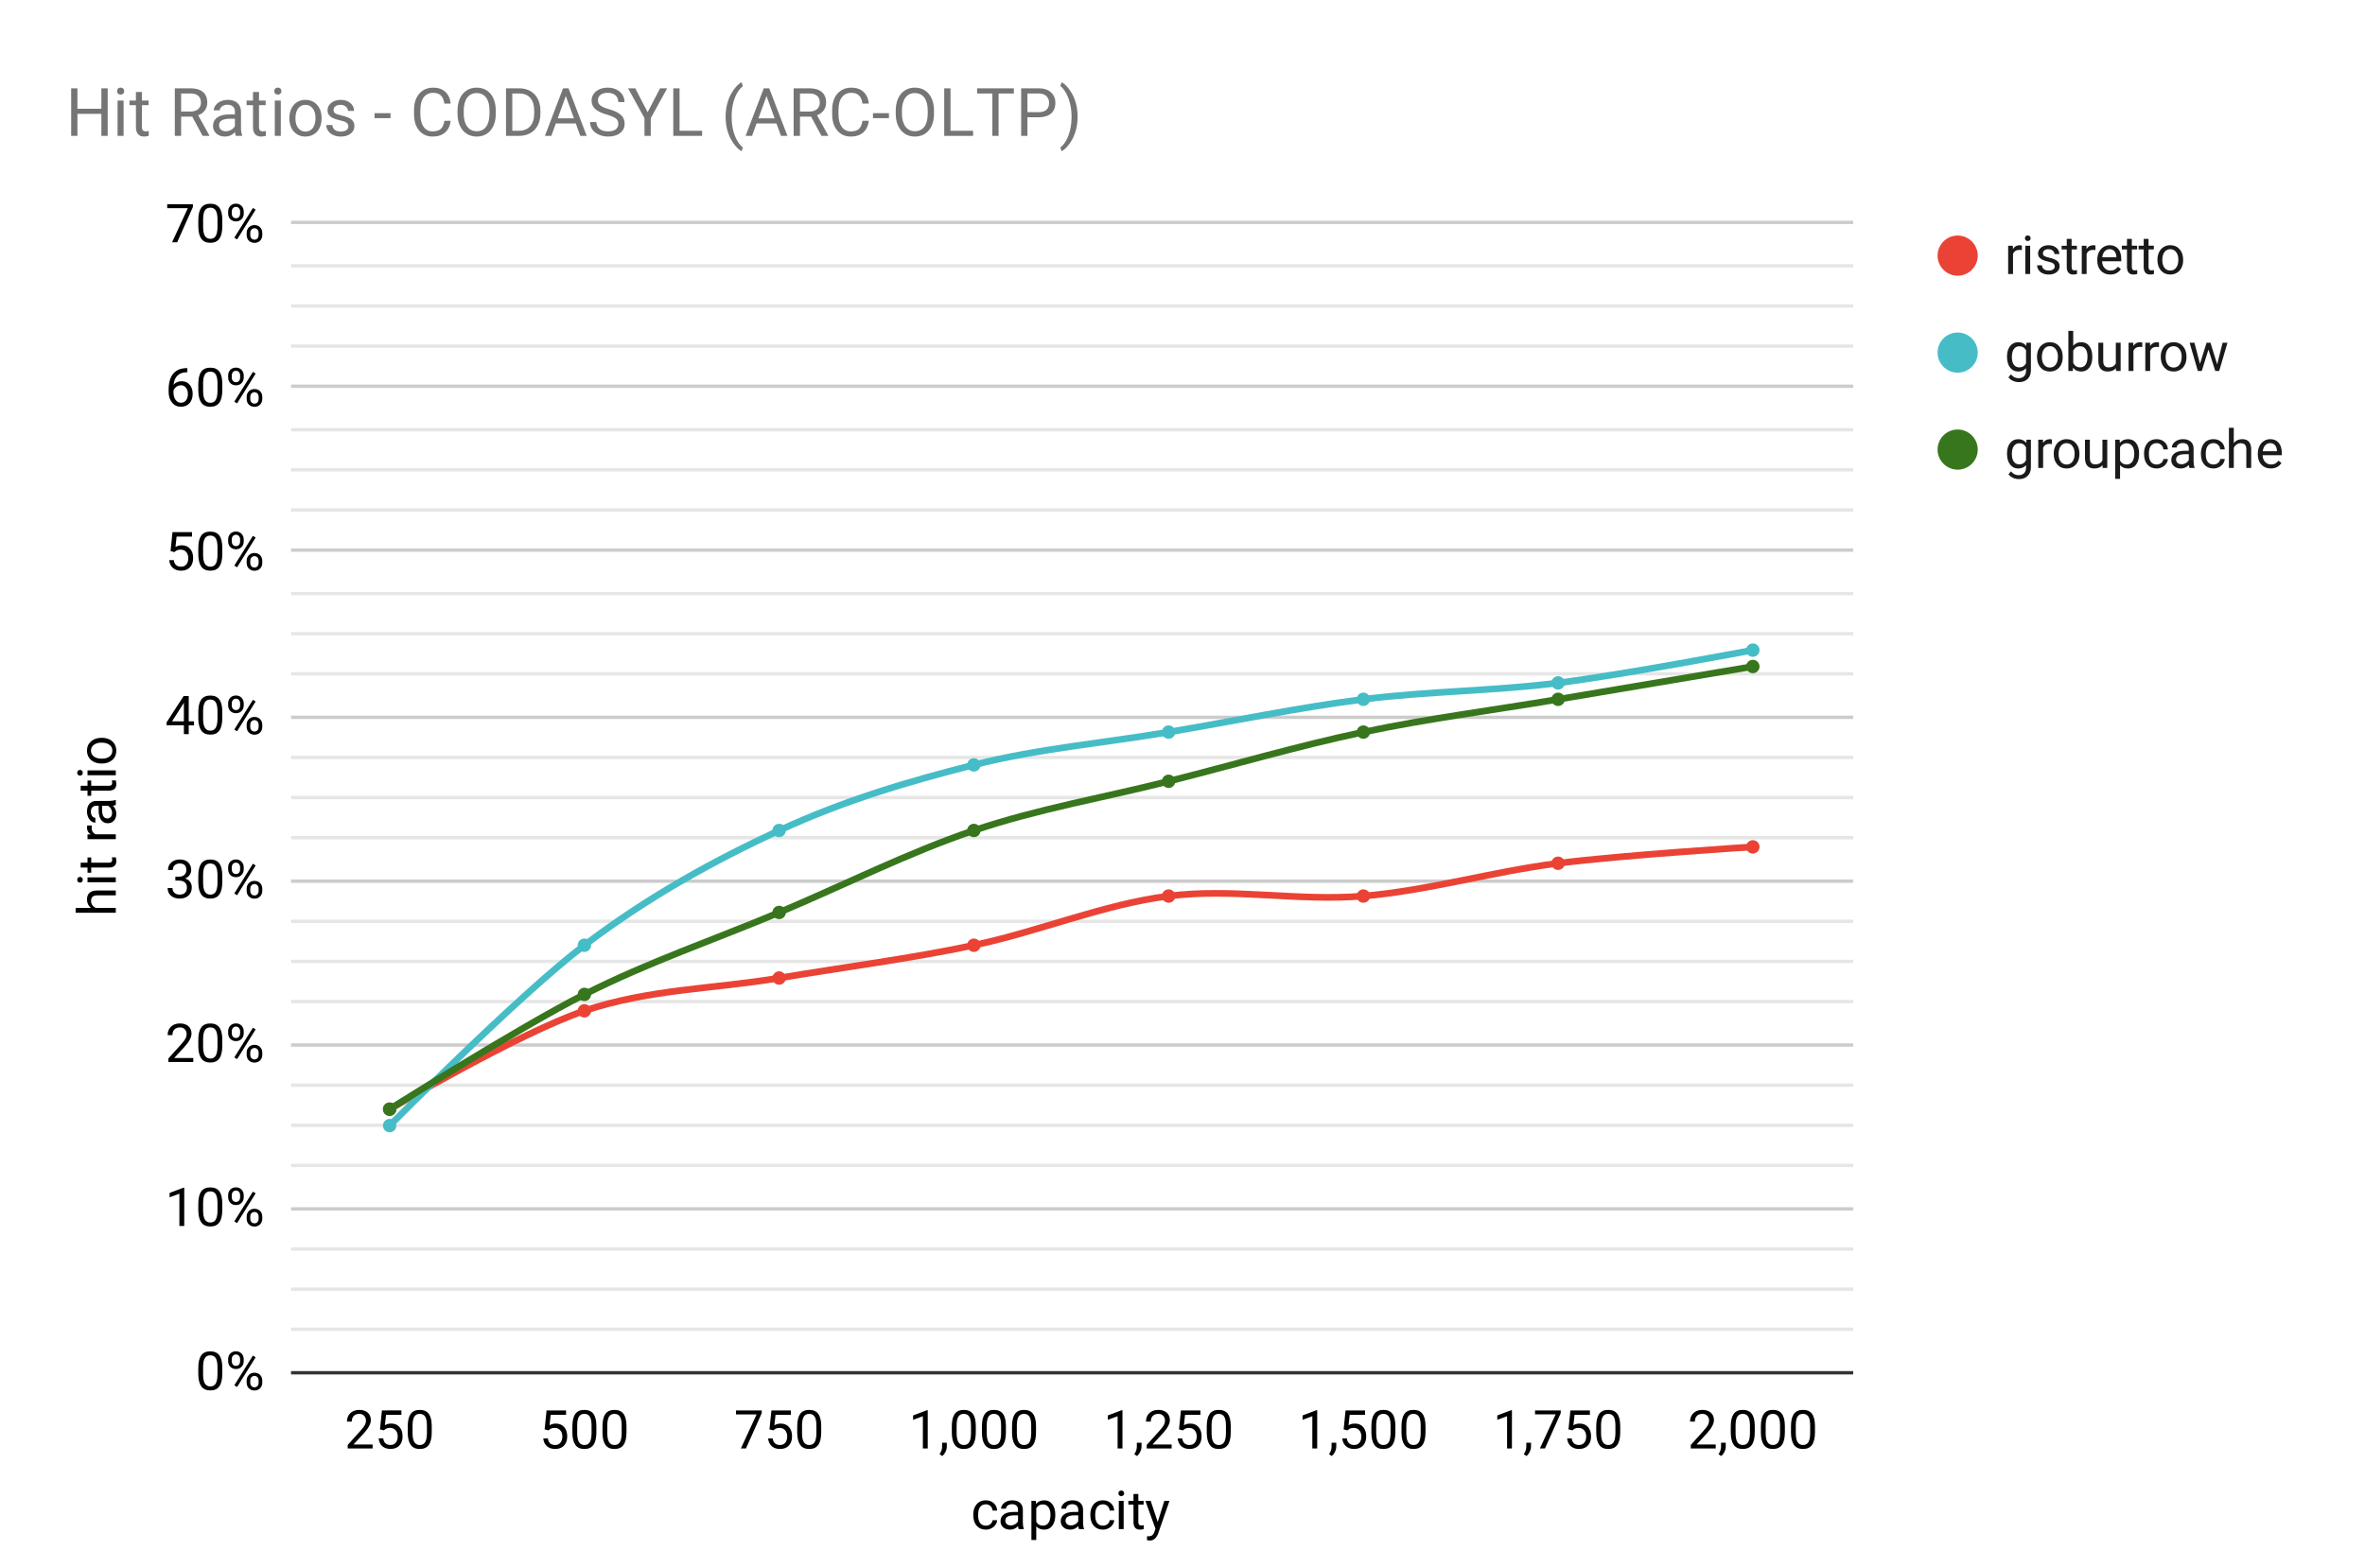 <svg xmlns="http://www.w3.org/2000/svg" width="707" height="469" fill="none" stroke-linecap="square" stroke-miterlimit="10" viewBox="0 0 707 469"><path fill="#fff" d="M0 0h707v469H0z"/><path stroke="#333" stroke-linecap="butt" d="M87.5 410.5h466"/><path stroke="#ccc" stroke-linecap="butt" d="M87.5 361.5h466m-466-49h466m-466-49h466m-466-49h466m-466-50h466m-466-49h466m-466-49h466"/><path stroke="#e6e6e6" stroke-linecap="butt" d="M87.5 397.5h466m-466-12h466m-466-12h466m-466-25h466m-466-12h466m-466-12h466m-466-25h466m-466-12h466m-466-12h466m-466-25h466m-466-12h466m-466-12h466m-466-25h466m-466-12h466m-466-12h466m-466-25h466m-466-12h466m-466-12h466m-466-25h466m-466-12h466m-466-12h466"/><clipPath id="a"><path d="M87.376 66.94h465.729v343.186H87.376z"/></clipPath><path stroke="#ea4335" stroke-linecap="butt" stroke-width="2" d="M116.484 331.683s38.811-22.879 58.216-29.416 38.811-6.536 58.217-9.805c19.405-3.268 38.81-5.72 58.216-9.805 19.405-4.086 38.81-12.257 58.216-14.708s38.81 1.634 58.216 0 38.81-7.354 58.216-9.805c19.405-2.452 58.216-4.903 58.216-4.903" clip-path="url(#a)"/><path stroke="#46bdc6" stroke-linecap="butt" stroke-width="2" d="M116.484 336.586s38.811-39.221 58.216-53.93c19.406-14.707 38.811-25.33 58.217-34.318s38.81-14.708 58.216-19.61c19.405-4.903 38.81-6.537 58.216-9.805 19.405-3.269 38.81-7.354 58.216-9.806s38.81-2.451 58.216-4.902 58.216-9.806 58.216-9.806" clip-path="url(#a)"/><path stroke="#38761d" stroke-linecap="butt" stroke-width="2" d="M116.484 331.683s38.811-24.513 58.216-34.318c19.406-9.806 38.811-16.342 58.217-24.513s38.81-17.977 58.216-24.514 38.81-9.805 58.216-14.708c19.405-4.902 38.81-10.622 58.216-14.707s38.81-6.537 58.216-9.806l58.216-9.805" clip-path="url(#a)"/><path fill="#ea4335" d="M118.484 331.683a2 2 0 1 1-4 0 2 2 0 0 1 4 0m58.216-29.416a2 2 0 1 1-4 0 2 2 0 0 1 4 0m58.217-9.805a2 2 0 1 1-4 0 2 2 0 0 1 4 0m58.216-9.805a2 2 0 1 1-4 0 2 2 0 0 1 4 0m58.216-14.708a2 2 0 1 1-4 0 2 2 0 0 1 4 0m58.216 0a2 2 0 1 1-4 0 2 2 0 0 1 4 0m58.215-9.805a2 2 0 1 1-4 0 2 2 0 0 1 4 0m58.217-4.903a2 2 0 1 1-4 0 2 2 0 0 1 4 0" clip-path="url(#a)"/><path fill="#46bdc6" d="M118.484 336.586a2 2 0 1 1-4 0 2 2 0 0 1 4 0m58.216-53.929a2 2 0 1 1-4 0 2 2 0 0 1 4 0m58.217-34.319a2 2 0 1 1-4 0 2 2 0 0 1 4 0m58.216-19.61a2 2 0 1 1-4 0 2 2 0 0 1 4 0m58.216-9.805a2 2 0 1 1-4 0 2 2 0 0 1 4 0m58.216-9.806a2 2 0 1 1-4 0 2 2 0 0 1 4 0m58.215-4.902a2 2 0 1 1-4 0 2 2 0 0 1 4 0m58.217-9.805a2 2 0 1 1-4 0 2 2 0 0 1 4 0" clip-path="url(#a)"/><path fill="#38761d" d="M118.484 331.683a2 2 0 1 1-4 0 2 2 0 0 1 4 0m58.216-34.318a2 2 0 1 1-4 0 2 2 0 0 1 4 0m58.217-24.513a2 2 0 1 1-4 0 2 2 0 0 1 4 0m58.216-24.514a2 2 0 1 1-4 0 2 2 0 0 1 4 0m58.216-14.708a2 2 0 1 1-4 0 2 2 0 0 1 4 0m58.216-14.707a2 2 0 1 1-4 0 2 2 0 0 1 4 0m58.215-9.806a2 2 0 1 1-4 0 2 2 0 0 1 4 0m58.217-9.805a2 2 0 1 1-4 0 2 2 0 0 1 4 0" clip-path="url(#a)"/><path fill="#000" d="M294.725 456.225q.781 0 1.36-.469.577-.469.64-1.172h1.36q-.032.735-.5 1.39-.454.657-1.235 1.048-.766.39-1.625.39-1.719 0-2.75-1.156-1.016-1.156-1.016-3.156v-.235q0-1.234.453-2.187.454-.969 1.297-1.5.86-.531 2.016-.531 1.422 0 2.36.86.937.843 1 2.202h-1.36q-.063-.828-.625-1.344-.563-.53-1.375-.53-1.11 0-1.719.796-.594.781-.594 2.281v.282q0 1.453.594 2.25.61.78 1.719.78m9.828 1.031q-.125-.25-.203-.89-1 1.046-2.406 1.046-1.25 0-2.047-.703-.797-.719-.797-1.797 0-1.328 1-2.047 1-.734 2.828-.734h1.406v-.672q0-.75-.453-1.203t-1.344-.453q-.765 0-1.296.39-.516.391-.516.954h-1.453q0-.64.437-1.219.453-.594 1.22-.938.78-.343 1.702-.343 1.453 0 2.281.734.829.719.86 2v3.89q0 1.173.297 1.86v.125zm-2.39-1.11q.671 0 1.28-.343.61-.36.891-.922v-1.734h-1.14q-2.657 0-2.657 1.562 0 .672.454 1.063.453.375 1.171.375m13.312-3.03q0 1.937-.89 3.124-.876 1.172-2.376 1.172-1.547 0-2.422-.984v4.078h-1.453v-11.703h1.328l.063.937q.89-1.093 2.453-1.093 1.531 0 2.406 1.156.891 1.14.891 3.187zm-1.438-.157q0-1.437-.609-2.265-.61-.829-1.672-.829-1.312 0-1.969 1.172v4.032q.641 1.156 1.985 1.156 1.031 0 1.64-.813.625-.828.625-2.453m8.516 4.297q-.125-.25-.203-.89-1 1.046-2.406 1.046-1.25 0-2.047-.703-.797-.719-.797-1.797 0-1.328 1-2.047 1-.734 2.828-.734h1.406v-.672q0-.75-.453-1.203t-1.344-.453q-.765 0-1.296.39-.516.391-.516.954h-1.453q0-.64.437-1.219.453-.594 1.22-.938.78-.343 1.702-.343 1.453 0 2.281.734.829.719.86 2v3.89q0 1.173.297 1.86v.125zm-2.39-1.11q.671 0 1.28-.343.61-.36.891-.922v-1.734h-1.14q-2.657 0-2.657 1.562 0 .672.454 1.063.453.375 1.171.375m9.562.079q.781 0 1.36-.469.577-.469.64-1.172h1.36q-.032.735-.5 1.39-.454.657-1.235 1.048-.766.39-1.625.39-1.719 0-2.75-1.156-1.016-1.156-1.016-3.156v-.235q0-1.234.453-2.187.454-.969 1.297-1.5.86-.531 2.016-.531 1.422 0 2.36.86.937.843 1 2.202h-1.36q-.063-.828-.625-1.344-.563-.53-1.375-.53-1.11 0-1.719.796-.594.781-.594 2.281v.282q0 1.453.594 2.25.61.78 1.719.78m6.187 1.031h-1.453v-8.453h1.453zm-1.562-10.703q0-.344.203-.578.219-.25.64-.25.423 0 .641.25.22.234.22.594 0 .343-.22.578-.218.234-.64.234t-.64-.234q-.204-.235-.204-.594m5.953.203v2.047h1.578v1.11h-1.578v5.25q0 .5.203.765.219.25.719.25.25 0 .687-.094v1.172q-.562.156-1.109.156-.969 0-1.469-.578-.484-.594-.484-1.672v-5.25h-1.531v-1.109h1.531v-2.047zm5.797 8.375 1.969-6.328h1.547l-3.391 9.766q-.797 2.109-2.516 2.109l-.265-.031-.547-.094v-1.172l.39.031q.735 0 1.141-.297.422-.296.688-1.093l.312-.86-3.016-8.359h1.579zM27.18 271.491q-1.173-.953-1.173-2.5 0-2.672 3.016-2.703h5.594v1.453h-5.594q-.922 0-1.36.422-.437.406-.437 1.266 0 .703.375 1.234t.985.828h6.03v1.453h-12v-1.453zm7.437-9.125v1.453h-8.453v-1.453zm-10.703 1.563q-.344 0-.578-.203-.25-.219-.25-.64 0-.423.25-.642.234-.218.593-.218.344 0 .578.218.235.22.235.641t-.235.64q-.234.204-.593.204m.203-5.953h2.047v-1.578h1.11v1.578h5.25q.5 0 .765-.203.25-.22.25-.72 0-.25-.094-.687h1.172q.156.563.156 1.11 0 .968-.578 1.468-.594.485-1.672.485h-5.25v1.531h-1.11v-1.531h-2.046zm3.344-11.125q-.063.328-.063.718 0 1.422 1.219 1.922h6v1.453h-8.453v-1.406l.968-.031q-1.125-.703-1.125-2.016 0-.422.11-.64zm7.156-6.125q-.25.125-.89.203 1.046 1 1.046 2.406 0 1.25-.703 2.047-.719.797-1.797.797-1.328 0-2.047-1-.734-1-.734-2.828v-1.407h-.672q-.75 0-1.203.454-.453.453-.453 1.343 0 .766.39 1.297.39.516.953.516v1.453q-.64 0-1.218-.438-.594-.453-.938-1.218-.344-.782-.344-1.703 0-1.454.735-2.282.719-.828 2-.86h3.89q1.172 0 1.86-.296h.125zm-1.11 2.39q0-.672-.343-1.28-.36-.61-.922-.892h-1.735v1.141q0 2.656 1.563 2.656.672 0 1.062-.453.375-.453.375-1.172m-9.39-8.14h2.047v-1.578h1.11v1.578h5.25q.5 0 .765-.203.25-.22.25-.72 0-.25-.094-.687h1.172q.156.563.156 1.11 0 .968-.578 1.468-.594.485-1.672.485h-5.25v1.531h-1.11v-1.531h-2.046zm10.5-4.61v1.453h-8.453v-1.453zm-10.703 1.563q-.344 0-.578-.203-.25-.22-.25-.64 0-.423.25-.642.234-.218.593-.218.344 0 .578.218.235.22.235.641t-.235.64q-.234.204-.593.204m6.39-3.61q-1.234 0-2.218-.484-1-.484-1.532-1.36-.547-.874-.547-1.984 0-1.734 1.204-2.797 1.187-1.062 3.171-1.062h.094q1.235 0 2.219.469t1.531 1.36q.547.874.547 2.015 0 1.718-1.187 2.78-1.204 1.063-3.172 1.063zm.172-1.453q1.406 0 2.266-.64.844-.657.844-1.75 0-1.11-.86-1.75-.86-.657-2.422-.657-1.39 0-2.25.672-.86.657-.86 1.75 0 1.063.86 1.72.844.655 2.422.655m35.979 183.9q0 2.547-.875 3.781-.86 1.235-2.704 1.235-1.812 0-2.687-1.203-.875-1.22-.906-3.61v-1.937q0-2.5.859-3.719.875-1.219 2.719-1.219t2.703 1.172q.875 1.172.89 3.625zm-1.438-1.969q0-1.843-.516-2.671-.515-.844-1.64-.844-1.11 0-1.625.844-.5.828-.516 2.562v2.313q0 1.843.531 2.718.547.875 1.625.875 1.079 0 1.594-.828t.547-2.61zm3.188-2.359q0-1.031.64-1.687.656-.672 1.688-.672 1.03 0 1.672.672.656.671.656 1.734v.547q0 1.031-.656 1.687-.657.657-1.657.657-1.015 0-1.687-.657-.656-.656-.656-1.734zm1.078.594q0 .61.343 1.015.344.391.922.391.547 0 .89-.375.345-.39.345-1.062v-.563q0-.61-.344-1-.328-.406-.906-.406t-.922.406q-.328.39-.328 1.031zm4.453 5.797q0-1.016.656-1.672.656-.672 1.672-.672 1.031 0 1.687.656t.657 1.75v.547q0 1.031-.657 1.703-.656.656-1.671.656t-1.688-.656q-.656-.656-.656-1.75zm1.078.609q0 .625.344 1.016.343.39.922.39.562 0 .89-.375.344-.39.344-1.062v-.578q0-.61-.344-1-.328-.391-.906-.391-.547 0-.906.39-.344.376-.344 1.032zm-3.938 1.328-.828-.515 5.563-8.891.812.516zM55.08 366.6h-1.454v-9.642l-2.921 1.079v-1.313l4.14-1.562h.235zm11.375-4.86q0 2.547-.875 3.781-.86 1.234-2.704 1.234-1.812 0-2.687-1.203-.875-1.219-.906-3.61v-1.937q0-2.5.859-3.718.875-1.22 2.719-1.22t2.703 1.173q.875 1.172.89 3.625zm-1.438-1.969q0-1.844-.516-2.672-.515-.844-1.64-.844-1.11 0-1.625.844-.5.828-.516 2.563v2.312q0 1.844.531 2.719.547.875 1.625.875 1.079 0 1.594-.828t.547-2.61zm3.188-2.36q0-1.03.64-1.687.656-.672 1.688-.672 1.03 0 1.672.672.656.672.656 1.735v.546q0 1.032-.656 1.688-.657.656-1.657.656-1.015 0-1.687-.656-.656-.656-.656-1.734zm1.078.594q0 .61.343 1.016.344.39.922.39.547 0 .89-.374.345-.391.345-1.063v-.562q0-.61-.344-1-.328-.407-.906-.407t-.922.407q-.328.39-.328 1.03zm4.453 5.797q0-1.015.656-1.672.656-.671 1.672-.671 1.031 0 1.687.656t.657 1.75v.547q0 1.03-.657 1.703-.656.656-1.671.656t-1.688-.656q-.656-.656-.656-1.75zm1.078.61q0 .625.344 1.015t.922.39q.562 0 .89-.374.344-.39.344-1.063v-.578q0-.61-.344-1-.328-.39-.906-.39-.547 0-.906.39-.344.375-.344 1.031zm-3.938 1.328-.828-.516 5.563-8.89.812.515zm-13.093-48.167H50.33v-1.047l3.937-4.375q.875-.985 1.203-1.61t.328-1.28q0-.891-.547-1.454-.53-.578-1.421-.578-1.079 0-1.688.61-.594.609-.594 1.702h-1.437q0-1.562 1-2.53 1.015-.97 2.719-.97 1.578 0 2.5.829.921.828.921 2.218 0 1.672-2.14 4l-3.047 3.297h5.719zm8.672-4.86q0 2.547-.875 3.782-.86 1.234-2.704 1.234-1.812 0-2.687-1.203-.875-1.219-.906-3.61v-1.937q0-2.5.859-3.719.875-1.219 2.719-1.219t2.703 1.172q.875 1.172.89 3.625zm-1.438-1.968q0-1.844-.516-2.672-.515-.844-1.64-.844-1.11 0-1.625.844-.5.828-.516 2.562v2.313q0 1.843.531 2.718.547.875 1.625.875 1.079 0 1.594-.828t.547-2.61zm3.188-2.36q0-1.031.64-1.687.656-.672 1.688-.672 1.03 0 1.672.672.656.672.656 1.734v.547q0 1.031-.656 1.687-.657.657-1.657.657-1.015 0-1.687-.657-.656-.656-.656-1.734zm1.078.594q0 .61.343 1.016.344.39.922.39.547 0 .89-.375.345-.39.345-1.062v-.563q0-.61-.344-1-.328-.406-.906-.406t-.922.406q-.328.39-.328 1.031zm4.453 5.797q0-1.016.656-1.672.656-.672 1.672-.672 1.031 0 1.687.656.657.657.657 1.75v.547q0 1.031-.657 1.703-.656.657-1.671.657t-1.688-.657q-.656-.656-.656-1.75zm1.078.61q0 .624.344 1.015t.922.39q.562 0 .89-.375.344-.39.344-1.062v-.578q0-.61-.344-1-.328-.39-.906-.39-.547 0-.906.39-.344.375-.344 1.031zm-3.938 1.327-.828-.515 5.563-8.89.812.515zm-18.453-54.557h1.094q1.016-.016 1.594-.532.594-.53.594-1.422 0-2-1.985-2-.937 0-1.5.532-.562.531-.562 1.422H50.22q0-1.36.985-2.25.984-.891 2.515-.891 1.61 0 2.516.86.922.843.922 2.359 0 .734-.485 1.437-.484.688-1.312 1.031.937.297 1.453.985t.516 1.687q0 1.532-1 2.438-1 .89-2.61.89-1.594 0-2.61-.859-1-.875-1-2.297h1.454q0 .89.578 1.438.594.531 1.578.531 1.047 0 1.594-.547.562-.547.562-1.562 0-1-.609-1.532-.61-.53-1.75-.547h-1.094zm14.032 1.53q0 2.548-.875 3.782-.86 1.234-2.704 1.234-1.812 0-2.687-1.203-.875-1.218-.906-3.609v-1.937q0-2.5.859-3.72.875-1.218 2.719-1.218t2.703 1.172q.875 1.172.89 3.625zm-1.438-1.968q0-1.844-.516-2.672-.515-.844-1.64-.844-1.11 0-1.625.844-.5.828-.516 2.563v2.312q0 1.844.531 2.719.547.875 1.625.875 1.079 0 1.594-.828t.547-2.61zm3.188-2.36q0-1.03.64-1.687.656-.672 1.688-.672 1.03 0 1.672.672.656.672.656 1.735v.546q0 1.032-.656 1.688-.657.656-1.657.656-1.015 0-1.687-.656-.656-.656-.656-1.734zm1.078.594q0 .61.343 1.016.344.39.922.39.547 0 .89-.374.345-.39.345-1.063v-.562q0-.61-.344-1-.328-.406-.906-.406t-.922.406q-.328.39-.328 1.031zm4.453 5.797q0-1.015.656-1.672.656-.671 1.672-.671 1.031 0 1.687.656t.657 1.75v.547q0 1.031-.657 1.703-.656.656-1.671.656t-1.688-.656q-.656-.656-.656-1.75zm1.078.61q0 .625.344 1.015.343.391.922.391.562 0 .89-.375.344-.39.344-1.062v-.579q0-.609-.344-1-.328-.39-.906-.39-.547 0-.906.39-.344.375-.344 1.032zm-3.938 1.328-.828-.516 5.563-8.89.812.515zm-14.453-51.995h1.578v1.187h-1.578v2.64H54.97v-2.64h-5.172v-.86l5.094-7.874h1.531zm-4.984 0h3.531v-5.578l-.172.312zm15.016-1.032q0 2.547-.875 3.782-.86 1.234-2.704 1.234-1.812 0-2.687-1.203-.875-1.219-.906-3.61v-1.937q0-2.5.859-3.719.875-1.218 2.719-1.218t2.703 1.171q.875 1.172.89 3.625zm-1.438-1.968q0-1.844-.516-2.672-.515-.844-1.64-.844-1.11 0-1.625.844-.5.828-.516 2.562v2.313q0 1.844.531 2.719.547.875 1.625.875 1.079 0 1.594-.829.516-.828.547-2.609zm3.188-2.36q0-1.03.64-1.687.656-.672 1.688-.672 1.03 0 1.672.672.656.672.656 1.734v.547q0 1.031-.656 1.688-.657.656-1.657.656-1.015 0-1.687-.656-.656-.657-.656-1.735zm1.078.594q0 .61.343 1.016.344.39.922.39.547 0 .89-.375.345-.39.345-1.062v-.563q0-.609-.344-1-.328-.406-.906-.406t-.922.406q-.328.391-.328 1.032zm4.453 5.797q0-1.016.656-1.672.656-.672 1.672-.672 1.031 0 1.687.656.657.657.657 1.75v.547q0 1.032-.657 1.703-.656.657-1.671.657t-1.688-.657q-.656-.656-.656-1.75zm1.078.61q0 .624.344 1.015t.922.39q.562 0 .89-.374.344-.391.344-1.063v-.578q0-.61-.344-1-.328-.39-.906-.39-.547 0-.906.39-.344.375-.344 1.031zm-3.938 1.327-.828-.515 5.563-8.89.812.515zm-19.89-53.87.578-5.672h5.828v1.329h-4.594l-.343 3.109q.828-.5 1.89-.5 1.563 0 2.469 1.031.922 1.031.922 2.781t-.953 2.766-2.657 1.016q-1.5 0-2.453-.828-.953-.844-1.093-2.329h1.375q.125.985.687 1.485.563.484 1.484.484 1.016 0 1.579-.687.578-.688.578-1.89 0-1.142-.625-1.83-.61-.702-1.641-.702-.953 0-1.484.422l-.391.312zm15.469.844q0 2.547-.875 3.781-.86 1.235-2.704 1.235-1.812 0-2.687-1.203-.875-1.22-.906-3.61V163.9q0-2.5.859-3.72.875-1.218 2.719-1.218t2.703 1.172q.875 1.172.89 3.625zm-1.438-1.969q0-1.843-.516-2.672-.515-.843-1.64-.843-1.11 0-1.625.843-.5.829-.516 2.563v2.312q0 1.844.531 2.72.547.874 1.625.874 1.079 0 1.594-.828t.547-2.61zm3.188-2.36q0-1.03.64-1.687.656-.671 1.688-.671 1.03 0 1.672.671.656.672.656 1.735v.547q0 1.03-.656 1.687-.657.656-1.657.656-1.015 0-1.687-.656-.656-.656-.656-1.734zm1.078.595q0 .61.343 1.015.344.39.922.39.547 0 .89-.374.345-.39.345-1.063v-.562q0-.61-.344-1-.328-.406-.906-.406t-.922.406q-.328.39-.328 1.031zm4.453 5.797q0-1.016.656-1.672.656-.672 1.672-.672 1.031 0 1.687.656t.657 1.75v.547q0 1.031-.657 1.703-.656.656-1.671.656t-1.688-.656q-.656-.656-.656-1.75zm1.078.609q0 .625.344 1.016.343.39.922.39.562 0 .89-.375.344-.39.344-1.062v-.578q0-.61-.344-1-.328-.391-.906-.391-.547 0-.906.39-.344.376-.344 1.032zm-3.938 1.328-.828-.516 5.563-8.89.812.515zm-14.875-59.558v1.235h-.265q-1.688.031-2.688 1t-1.156 2.719q.89-1.032 2.453-1.032 1.485 0 2.36 1.047.89 1.047.89 2.703 0 1.766-.953 2.828-.953 1.047-2.562 1.047-1.641 0-2.657-1.25-1.015-1.265-1.015-3.234v-.563q0-3.14 1.343-4.796 1.344-1.657 3.985-1.704zm-1.906 5.125q-.734 0-1.36.454-.624.437-.874 1.109v.531q0 1.406.625 2.266.64.86 1.594.86.968 0 1.53-.72.563-.718.563-1.875 0-1.171-.578-1.89-.562-.735-1.5-.735m12.36 1.407q0 2.547-.875 3.78-.86 1.235-2.704 1.235-1.812 0-2.687-1.203-.875-1.219-.906-3.61v-1.937q0-2.5.859-3.718.875-1.22 2.719-1.22t2.703 1.173q.875 1.172.89 3.625zm-1.438-1.97q0-1.843-.516-2.671-.515-.844-1.64-.844-1.11 0-1.625.844-.5.828-.516 2.563v2.312q0 1.844.531 2.719.547.875 1.625.875 1.079 0 1.594-.828t.547-2.61zm3.188-2.358q0-1.032.64-1.688.656-.672 1.688-.672 1.03 0 1.672.672.656.672.656 1.734v.547q0 1.032-.656 1.688-.657.656-1.657.656-1.015 0-1.687-.656-.656-.656-.656-1.735zm1.078.593q0 .61.343 1.016.344.39.922.39.547 0 .89-.374.345-.391.345-1.063v-.562q0-.61-.344-1-.328-.407-.906-.407t-.922.407q-.328.39-.328 1.03zm4.453 5.797q0-1.015.656-1.672.656-.672 1.672-.672 1.031 0 1.687.657.657.656.657 1.75v.547q0 1.03-.657 1.703-.656.656-1.671.656t-1.688-.656q-.656-.657-.656-1.75zm1.078.61q0 .625.344 1.015t.922.39q.562 0 .89-.374.344-.39.344-1.063v-.578q0-.61-.344-1-.328-.39-.906-.39-.547 0-.906.39-.344.375-.344 1.031zm-3.938 1.328-.828-.516 5.563-8.89.812.515zm-13.203-58.73-4.718 10.563h-1.516l4.703-10.188h-6.156v-1.187h7.687zm8.782 5.703q0 2.547-.875 3.781-.86 1.235-2.704 1.235-1.812 0-2.687-1.203-.875-1.219-.906-3.61v-1.937q0-2.5.859-3.719.875-1.219 2.719-1.219t2.703 1.172q.875 1.172.89 3.625zm-1.438-1.969q0-1.843-.516-2.671-.515-.844-1.64-.844-1.11 0-1.625.844-.5.828-.516 2.562v2.313q0 1.843.531 2.718.547.875 1.625.875 1.079 0 1.594-.828t.547-2.61zm3.188-2.359q0-1.031.64-1.687.656-.672 1.688-.672 1.03 0 1.672.672.656.671.656 1.734v.547q0 1.031-.656 1.687-.657.657-1.657.657-1.015 0-1.687-.657-.656-.656-.656-1.734zm1.078.594q0 .61.343 1.015.344.391.922.391.547 0 .89-.375.345-.39.345-1.062v-.563q0-.61-.344-1-.328-.406-.906-.406t-.922.406q-.328.39-.328 1.031zm4.453 5.797q0-1.016.656-1.672.656-.672 1.672-.672 1.031 0 1.687.656t.657 1.75v.547q0 1.031-.657 1.703-.656.656-1.671.656t-1.688-.656q-.656-.656-.656-1.75zm1.078.61q0 .624.344 1.015t.922.39q.562 0 .89-.375.344-.39.344-1.062v-.578q0-.61-.344-1-.328-.39-.906-.39-.547 0-.906.39-.344.375-.344 1.031zm-3.938 1.327-.828-.515 5.563-8.891.812.516zm40.514 361.545h-7.452v-1.047l3.937-4.375q.875-.985 1.203-1.61t.328-1.281q0-.89-.547-1.453-.53-.578-1.421-.578-1.079 0-1.688.61-.594.609-.594 1.702h-1.437q0-1.562 1-2.531 1.015-.969 2.719-.969 1.578 0 2.5.828.921.829.921 2.22 0 1.671-2.14 4l-3.047 3.296h5.719zm2.204-5.704.578-5.671H120v1.328h-4.594l-.343 3.109q.828-.5 1.89-.5 1.563 0 2.469 1.031.922 1.032.922 2.782t-.953 2.765-2.657 1.016q-1.5 0-2.453-.828-.953-.844-1.093-2.328h1.375q.125.984.687 1.484.563.484 1.484.484 1.016 0 1.579-.687.578-.688.578-1.89 0-1.141-.625-1.829-.61-.703-1.64-.703-.954 0-1.485.422l-.39.312zm15.469.844q0 2.547-.875 3.781-.86 1.235-2.704 1.235-1.812 0-2.687-1.203-.875-1.22-.906-3.61v-1.937q0-2.5.86-3.719.874-1.219 2.718-1.219t2.703 1.172q.875 1.172.89 3.625zm-1.438-1.969q0-1.843-.516-2.671-.515-.844-1.64-.844-1.11 0-1.625.844-.5.828-.516 2.562v2.313q0 1.843.531 2.718.547.875 1.625.875 1.079 0 1.594-.828t.547-2.61zm35.185 1.125.578-5.671h5.828v1.328h-4.594l-.343 3.109q.828-.5 1.89-.5 1.563 0 2.469 1.031.922 1.032.922 2.782t-.953 2.765-2.657 1.016q-1.5 0-2.453-.828-.953-.844-1.093-2.328h1.375q.125.984.687 1.484.563.484 1.484.484 1.016 0 1.579-.687.578-.688.578-1.89 0-1.141-.625-1.829-.61-.703-1.64-.703-.954 0-1.485.422l-.39.312zm15.469.844q0 2.547-.875 3.781-.86 1.235-2.704 1.235-1.812 0-2.687-1.203-.875-1.22-.906-3.61v-1.937q0-2.5.86-3.719.874-1.219 2.718-1.219t2.703 1.172q.875 1.172.89 3.625zm-1.438-1.969q0-1.843-.516-2.671-.515-.844-1.64-.844-1.11 0-1.625.844-.5.828-.516 2.562v2.313q0 1.843.531 2.718.547.875 1.625.875 1.079 0 1.594-.828t.547-2.61zm10.438 1.97q0 2.546-.875 3.78-.86 1.235-2.704 1.235-1.812 0-2.687-1.203-.875-1.22-.906-3.61v-1.937q0-2.5.86-3.719.874-1.219 2.718-1.219t2.703 1.172q.875 1.172.89 3.625zm-1.438-1.97q0-1.843-.516-2.671-.515-.844-1.64-.844-1.11 0-1.625.844-.5.828-.516 2.562v2.313q0 1.843.531 2.718.547.875 1.625.875 1.079 0 1.594-.828t.547-2.61zm41.872-3.734-4.718 10.563h-1.516l4.703-10.188h-6.156v-1.187h7.687zm2.313 4.86.578-5.672h5.828v1.328h-4.594l-.343 3.109q.828-.5 1.89-.5 1.563 0 2.469 1.031.922 1.032.922 2.782t-.953 2.765-2.656 1.016q-1.5 0-2.454-.828-.953-.844-1.093-2.328h1.375q.125.984.687 1.484.563.484 1.485.484 1.015 0 1.578-.687.578-.688.578-1.89 0-1.141-.625-1.829-.61-.703-1.64-.703-.954 0-1.485.422l-.39.312zm15.469.843q0 2.547-.875 3.781-.86 1.235-2.703 1.235-1.813 0-2.688-1.203-.875-1.22-.906-3.61v-1.937q0-2.5.86-3.719.874-1.219 2.718-1.219t2.703 1.172q.875 1.172.89 3.625zm-1.438-1.969q0-1.843-.515-2.671-.516-.844-1.641-.844-1.11 0-1.625.844-.5.828-.516 2.562v2.313q0 1.843.532 2.718.546.875 1.625.875t1.593-.828q.516-.828.547-2.61zm33.279 6.829h-1.453v-9.641l-2.922 1.078v-1.312l4.14-1.563h.235zm4.343 2.265-.812-.562q.734-1.016.766-2.11v-1.312h1.406v1.14q0 .797-.39 1.579-.376.796-.97 1.265m10.032-7.125q0 2.547-.875 3.781-.86 1.235-2.703 1.235-1.813 0-2.688-1.203-.875-1.22-.906-3.61v-1.937q0-2.5.86-3.719.874-1.219 2.718-1.219t2.703 1.172q.875 1.172.89 3.625zm-1.438-1.969q0-1.843-.515-2.671-.516-.844-1.641-.844-1.11 0-1.625.844-.5.828-.516 2.562v2.313q0 1.843.532 2.718.546.875 1.625.875t1.593-.828q.516-.828.547-2.61zm10.438 1.97q0 2.546-.875 3.78-.86 1.235-2.703 1.235-1.813 0-2.688-1.203-.875-1.22-.906-3.61v-1.937q0-2.5.86-3.719.874-1.219 2.718-1.219t2.703 1.172q.875 1.172.89 3.625zm-1.438-1.97q0-1.843-.515-2.671-.516-.844-1.641-.844-1.11 0-1.625.844-.5.828-.516 2.562v2.313q0 1.843.532 2.718.546.875 1.625.875t1.593-.828q.516-.828.547-2.61zm10.438 1.97q0 2.546-.875 3.78-.86 1.235-2.703 1.235-1.813 0-2.688-1.203-.875-1.22-.906-3.61v-1.937q0-2.5.86-3.719.874-1.219 2.718-1.219t2.703 1.172q.875 1.172.89 3.625zm-1.438-1.97q0-1.843-.515-2.671-.516-.844-1.641-.844-1.11 0-1.625.844-.5.828-.516 2.562v2.313q0 1.843.532 2.718.546.875 1.625.875t1.593-.828q.516-.828.547-2.61zm27.279 6.829h-1.453v-9.641l-2.922 1.078v-1.312l4.14-1.563h.235zm4.344 2.265-.813-.562q.734-1.016.766-2.11v-1.312h1.406v1.14q0 .797-.39 1.579-.376.796-.97 1.265m10.359-2.265h-7.453v-1.047l3.937-4.375q.875-.985 1.203-1.61t.329-1.281q0-.89-.547-1.453-.532-.578-1.422-.578-1.078 0-1.688.61-.593.609-.593 1.702h-1.438q0-1.562 1-2.531 1.016-.969 2.719-.969 1.578 0 2.5.828.922.829.922 2.22 0 1.671-2.141 4l-3.047 3.296h5.719zm2.203-5.704.578-5.671h5.828v1.328h-4.593l-.344 3.109q.828-.5 1.89-.5 1.563 0 2.47 1.031.921 1.032.921 2.782t-.953 2.765-2.656 1.016q-1.5 0-2.453-.828-.954-.844-1.094-2.328h1.375q.125.984.687 1.484.563.484 1.485.484 1.015 0 1.578-.687.578-.688.578-1.89 0-1.141-.625-1.829-.61-.703-1.64-.703-.954 0-1.485.422l-.39.312zm15.469.844q0 2.547-.875 3.781-.86 1.235-2.703 1.235-1.813 0-2.688-1.203-.875-1.22-.906-3.61v-1.937q0-2.5.86-3.719.874-1.219 2.718-1.219t2.703 1.172q.875 1.172.89 3.625zm-1.438-1.969q0-1.843-.515-2.671-.516-.844-1.641-.844-1.11 0-1.625.844-.5.828-.516 2.562v2.313q0 1.843.532 2.718.547.875 1.625.875t1.593-.828.547-2.61zm27.28 6.829h-1.453v-9.641l-2.922 1.078v-1.312l4.14-1.563h.235zm4.344 2.265-.813-.562q.734-1.016.766-2.11v-1.312h1.406v1.14q0 .797-.39 1.579-.376.796-.97 1.265m3.562-7.969.578-5.671h5.828v1.328h-4.593l-.344 3.109q.828-.5 1.89-.5 1.563 0 2.47 1.031.921 1.032.921 2.782t-.953 2.765-2.656 1.016q-1.5 0-2.453-.828-.954-.844-1.094-2.328h1.375q.125.984.687 1.484.563.484 1.485.484 1.015 0 1.578-.687.578-.688.578-1.89 0-1.141-.625-1.829-.61-.703-1.64-.703-.954 0-1.485.422l-.39.312zm15.469.844q0 2.547-.875 3.781-.86 1.235-2.703 1.235-1.813 0-2.688-1.203-.875-1.22-.906-3.61v-1.937q0-2.5.86-3.719.874-1.219 2.718-1.219t2.703 1.172q.875 1.172.89 3.625zm-1.438-1.969q0-1.843-.515-2.671-.516-.844-1.641-.844-1.11 0-1.625.844-.5.828-.516 2.562v2.313q0 1.843.532 2.718.547.875 1.625.875t1.593-.828.547-2.61zm10.438 1.97q0 2.546-.875 3.78-.86 1.235-2.703 1.235-1.813 0-2.688-1.203-.875-1.22-.906-3.61v-1.937q0-2.5.86-3.719.874-1.219 2.718-1.219t2.703 1.172q.875 1.172.89 3.625zm-1.438-1.97q0-1.843-.515-2.671-.516-.844-1.641-.844-1.11 0-1.625.844-.5.828-.516 2.562v2.313q0 1.843.532 2.718.547.875 1.625.875t1.593-.828.547-2.61zm27.28 6.829h-1.453v-9.641l-2.922 1.078v-1.312l4.14-1.563h.235zm4.344 2.265-.813-.562q.734-1.016.766-2.11v-1.312h1.406v1.14q0 .797-.39 1.579-.376.796-.97 1.265m10.25-12.828-4.72 10.563h-1.515l4.703-10.188h-6.156v-1.187h7.688zm2.312 4.86.578-5.672h5.828v1.328h-4.593l-.344 3.109q.828-.5 1.89-.5 1.563 0 2.47 1.031.921 1.032.921 2.782t-.953 2.765-2.656 1.016q-1.5 0-2.453-.828-.954-.844-1.094-2.328h1.375q.125.984.687 1.484.563.484 1.485.484 1.015 0 1.578-.687.578-.688.578-1.89 0-1.141-.625-1.829-.61-.703-1.64-.703-.954 0-1.485.422l-.39.312zm15.469.843q0 2.547-.875 3.781-.86 1.235-2.703 1.235-1.813 0-2.688-1.203-.875-1.22-.906-3.61v-1.937q0-2.5.86-3.719.874-1.219 2.718-1.219t2.703 1.172q.875 1.172.89 3.625zm-1.438-1.969q0-1.843-.515-2.671-.516-.844-1.64-.844-1.11 0-1.626.844-.5.828-.516 2.562v2.313q0 1.843.532 2.718.547.875 1.625.875t1.593-.828.547-2.61zm29.983 6.829h-7.453v-1.047l3.937-4.375q.875-.985 1.204-1.61t.328-1.281q0-.89-.547-1.453-.531-.578-1.422-.578-1.078 0-1.688.61-.593.609-.593 1.702h-1.438q0-1.562 1-2.531 1.016-.969 2.719-.969 1.578 0 2.5.828.922.829.922 2.22 0 1.671-2.14 4l-3.048 3.296h5.719zm1.64 2.265-.812-.562q.735-1.016.766-2.11v-1.312h1.406v1.14q0 .797-.39 1.579-.376.796-.97 1.265m10.032-7.125q0 2.547-.875 3.781-.86 1.235-2.703 1.235-1.813 0-2.688-1.203-.875-1.22-.906-3.61v-1.937q0-2.5.86-3.719.874-1.219 2.718-1.219t2.703 1.172q.875 1.172.89 3.625zm-1.438-1.969q0-1.843-.515-2.671-.516-.844-1.64-.844-1.11 0-1.626.844-.5.828-.515 2.562v2.313q0 1.843.53 2.718.548.875 1.626.875t1.594-.828q.515-.828.546-2.61zm10.438 1.97q0 2.546-.875 3.78-.86 1.235-2.703 1.235-1.813 0-2.688-1.203-.875-1.22-.906-3.61v-1.937q0-2.5.86-3.719.874-1.219 2.718-1.219t2.703 1.172q.875 1.172.89 3.625zm-1.438-1.97q0-1.843-.515-2.671-.516-.844-1.64-.844-1.11 0-1.626.844-.5.828-.515 2.562v2.313q0 1.843.53 2.718.548.875 1.626.875t1.594-.828q.515-.828.546-2.61zm10.438 1.97q0 2.546-.875 3.78-.86 1.235-2.703 1.235-1.813 0-2.688-1.203-.875-1.22-.906-3.61v-1.937q0-2.5.86-3.719.874-1.219 2.718-1.219t2.703 1.172q.875 1.172.89 3.625zm-1.438-1.97q0-1.843-.515-2.671-.516-.844-1.64-.844-1.11 0-1.626.844-.5.828-.515 2.562v2.313q0 1.843.53 2.718.548.875 1.626.875t1.594-.828q.515-.828.546-2.61z"/><path fill="#ea4335" d="M591.23 76.44a6 6 0 1 1-12 0 6 6 0 0 1 12 0"/><path fill="#1a1a1a" d="M604.417 74.784q-.328-.062-.718-.062-1.422 0-1.922 1.219v6h-1.453v-8.454h1.406l.031.97q.703-1.126 2.016-1.126.422 0 .64.11zm2.485 7.157h-1.453v-8.454h1.453zm-1.563-10.704q0-.343.203-.578.22-.25.641-.25t.64.25q.22.235.22.594 0 .344-.22.578-.218.235-.64.235t-.64-.235q-.204-.234-.204-.594m8.907 8.454q0-.579-.438-.907-.437-.328-1.547-.562-1.094-.235-1.734-.563t-.953-.78-.313-1.079q0-1.031.875-1.75.89-.719 2.25-.719 1.438 0 2.328.75.907.735.907 1.89h-1.454q0-.593-.515-1.015-.5-.437-1.266-.437-.781 0-1.234.343-.438.344-.438.891 0 .531.407.797.421.266 1.5.516 1.078.234 1.75.578.671.328 1 .797.328.468.328 1.156 0 1.125-.907 1.812-.906.688-2.359.688-1.016 0-1.797-.36-.781-.359-1.219-1-.437-.656-.437-1.406h1.437q.047.735.579 1.156.546.422 1.437.422.828 0 1.313-.328.5-.328.5-.89m5.046-8.25v2.046h1.579v1.11h-1.579v5.25q0 .5.204.765.218.25.718.25.25 0 .688-.093v1.172q-.563.156-1.11.156-.968 0-1.468-.578-.485-.594-.485-1.672v-5.25h-1.531v-1.11h1.531v-2.046zm7.125 3.343q-.328-.062-.718-.062-1.422 0-1.922 1.219v6h-1.453v-8.454h1.406l.031.97q.703-1.126 2.016-1.126.422 0 .64.11zm4.422 7.313q-1.718 0-2.797-1.125-1.078-1.14-1.078-3.031v-.266q0-1.25.469-2.234.484-1 1.344-1.547.875-.563 1.875-.563 1.656 0 2.562 1.094.922 1.078.922 3.094v.61h-5.734q.031 1.25.734 2.015t1.781.765q.766 0 1.297-.312.532-.313.922-.828l.89.687q-1.062 1.64-3.187 1.64m-.187-7.578q-.875 0-1.469.64-.594.625-.734 1.782h4.234v-.11q-.062-1.11-.594-1.703-.531-.61-1.437-.61m6.64-3.078v2.046h1.579v1.11h-1.579v5.25q0 .5.204.765.218.25.718.25.25 0 .688-.093v1.172q-.563.156-1.11.156-.968 0-1.468-.578-.485-.594-.485-1.672v-5.25h-1.531v-1.11h1.531v-2.046zm5 0v2.046h1.579v1.11h-1.579v5.25q0 .5.204.765.218.25.718.25.25 0 .688-.093v1.172q-.563.156-1.11.156-.968 0-1.468-.578-.485-.594-.485-1.672v-5.25h-1.531v-1.11h1.531v-2.046zm2.657 6.187q0-1.234.484-2.219.484-1 1.36-1.53.874-.548 1.984-.548 1.734 0 2.797 1.203 1.062 1.188 1.062 3.172v.094q0 1.234-.469 2.219t-1.359 1.531q-.875.547-2.016.547-1.718 0-2.78-1.188-1.063-1.203-1.063-3.172zm1.453.172q0 1.406.64 2.266.657.843 1.75.843 1.11 0 1.75-.859.657-.86.657-2.422 0-1.39-.672-2.25-.656-.86-1.75-.86-1.063 0-1.719.86-.656.844-.656 2.422"/><path fill="#46bdc6" d="M591.23 105.44a6 6 0 1 1-12 0 6 6 0 0 1 12 0"/><path fill="#1a1a1a" d="M599.98 106.644q0-1.985.906-3.14.922-1.173 2.438-1.173 1.547 0 2.406 1.094l.078-.938h1.313v8.25q0 1.641-.97 2.579-.968.953-2.609.953-.921 0-1.796-.39-.875-.392-1.329-1.063l.75-.875q.922 1.156 2.266 1.156 1.063 0 1.64-.594.594-.594.594-1.687v-.72q-.859 1-2.359 1-1.484 0-2.406-1.187-.922-1.203-.922-3.265m1.453.156q0 1.437.578 2.25.594.812 1.656.812 1.36 0 2-1.234v-3.86q-.656-1.218-1.984-1.218-1.062 0-1.656.828-.594.813-.594 2.422m7.516-.172q0-1.234.484-2.219.484-1 1.36-1.53.874-.548 1.984-.548 1.734 0 2.797 1.203 1.062 1.188 1.062 3.172v.094q0 1.234-.469 2.219t-1.359 1.531q-.875.547-2.016.547-1.718 0-2.78-1.188-1.063-1.203-1.063-3.172zm1.453.172q0 1.406.64 2.266.657.843 1.75.843 1.11 0 1.75-.859.657-.86.657-2.422 0-1.39-.672-2.25-.656-.86-1.75-.86-1.063 0-1.719.86-.656.844-.656 2.422m15.078 0q0 1.937-.89 3.125-.891 1.172-2.391 1.172-1.594 0-2.47-1.14l-.077.984h-1.328v-12h1.453v4.468q.875-1.078 2.406-1.078 1.547 0 2.422 1.172.875 1.156.875 3.172zm-1.438-.156q0-1.485-.578-2.282-.562-.812-1.64-.812-1.422 0-2.047 1.328v3.656q.656 1.328 2.062 1.328 1.047 0 1.625-.796.578-.813.578-2.422m8.5 3.453q-.843 1-2.468 1-1.36 0-2.063-.781-.703-.797-.719-2.329v-5.5h1.454v5.454q0 1.921 1.562 1.921 1.656 0 2.203-1.234v-6.14h1.438v8.453h-1.375zm7.875-6.313q-.328-.062-.718-.062-1.422 0-1.922 1.219v6h-1.453v-8.454h1.406l.031.97q.703-1.126 2.016-1.126.422 0 .64.11zm5 0q-.328-.062-.718-.062-1.422 0-1.922 1.219v6h-1.453v-8.454h1.406l.031.97q.703-1.126 2.016-1.126.422 0 .64.11zm.532 2.844q0-1.234.484-2.219.484-1 1.36-1.53.874-.548 1.984-.548 1.734 0 2.797 1.203 1.062 1.188 1.062 3.172v.094q0 1.234-.469 2.219t-1.359 1.531q-.875.547-2.016.547-1.718 0-2.78-1.188-1.063-1.203-1.063-3.172zm1.453.172q0 1.406.64 2.266.657.843 1.75.843 1.11 0 1.75-.859.657-.86.657-2.422 0-1.39-.672-2.25-.656-.86-1.75-.86-1.063 0-1.719.86-.656.844-.656 2.422m15.406 2.14 1.625-6.453h1.453l-2.469 8.454h-1.171l-2.047-6.407-2 6.407h-1.172l-2.453-8.454h1.437l1.656 6.329 1.97-6.329h1.171z"/><path fill="#38761d" d="M591.23 134.44a6 6 0 1 1-12 0 6 6 0 0 1 12 0"/><path fill="#1a1a1a" d="M599.98 135.644q0-1.985.906-3.14.922-1.173 2.438-1.173 1.547 0 2.406 1.094l.078-.938h1.313v8.25q0 1.641-.97 2.579-.968.953-2.609.953-.921 0-1.796-.39-.875-.392-1.329-1.063l.75-.875q.922 1.156 2.266 1.156 1.063 0 1.64-.594.594-.594.594-1.687v-.72q-.859 1-2.359 1-1.484 0-2.406-1.187-.922-1.203-.922-3.265m1.453.156q0 1.437.578 2.25.594.812 1.656.812 1.36 0 2-1.234v-3.86q-.656-1.218-1.984-1.218-1.062 0-1.656.828-.594.813-.594 2.422m11.984-3.016q-.328-.062-.718-.062-1.422 0-1.922 1.219v6h-1.453v-8.454h1.406l.031.97q.703-1.126 2.016-1.126.422 0 .64.11zm.532 2.844q0-1.234.484-2.219.484-1 1.36-1.53.874-.548 1.984-.548 1.734 0 2.797 1.203 1.062 1.188 1.062 3.172v.094q0 1.234-.469 2.219t-1.359 1.531q-.875.547-2.016.547-1.718 0-2.78-1.188-1.063-1.203-1.063-3.172zm1.453.172q0 1.406.64 2.266.657.843 1.75.843 1.11 0 1.75-.859.657-.86.657-2.422 0-1.39-.672-2.25-.656-.86-1.75-.86-1.063 0-1.719.86-.656.844-.656 2.422m13.14 3.297q-.843 1-2.468 1-1.36 0-2.063-.781-.703-.797-.719-2.329v-5.5h1.454v5.454q0 1.921 1.562 1.921 1.656 0 2.203-1.234v-6.14h1.438v8.453h-1.375zm10.922-3.297q0 1.937-.89 3.125-.875 1.172-2.375 1.172-1.547 0-2.422-.985v4.079h-1.453v-11.704h1.328l.062.938q.89-1.094 2.453-1.094 1.532 0 2.407 1.156.89 1.141.89 3.188zm-1.437-.156q0-1.438-.61-2.266-.609-.828-1.671-.828-1.313 0-1.97 1.172v4.031q.641 1.156 1.985 1.156 1.031 0 1.64-.812.626-.828.626-2.453m6.687 3.265q.782 0 1.36-.468.578-.47.64-1.172h1.36q-.032.734-.5 1.39-.453.657-1.235 1.047-.765.39-1.625.39-1.718 0-2.75-1.155-1.015-1.157-1.015-3.157v-.234q0-1.234.453-2.188.453-.968 1.297-1.5.859-.53 2.015-.53 1.422 0 2.36.859.937.843 1 2.203h-1.36q-.062-.828-.625-1.344-.562-.531-1.375-.531-1.11 0-1.718.797-.594.78-.594 2.28v.282q0 1.453.594 2.25.609.781 1.718.781m9.828 1.032q-.125-.25-.203-.891-1 1.047-2.406 1.047-1.25 0-2.047-.703-.797-.719-.797-1.797 0-1.328 1-2.047 1-.734 2.828-.734h1.407v-.672q0-.75-.453-1.203-.454-.454-1.344-.454-.766 0-1.297.391-.516.39-.516.953h-1.453q0-.64.438-1.219.453-.593 1.218-.937.782-.344 1.704-.344 1.453 0 2.28.735.829.718.86 2v3.89q0 1.172.297 1.86v.125zm-2.39-1.11q.672 0 1.281-.344.61-.359.89-.921v-1.735h-1.14q-2.656 0-2.656 1.563 0 .672.453 1.062.453.375 1.172.375m9.562.078q.782 0 1.36-.468.578-.47.64-1.172h1.36q-.032.734-.5 1.39-.453.657-1.235 1.047-.765.39-1.625.39-1.718 0-2.75-1.155-1.015-1.157-1.015-3.157v-.234q0-1.234.453-2.188.453-.968 1.297-1.5.859-.53 2.015-.53 1.422 0 2.36.859.937.843 1 2.203h-1.36q-.062-.828-.625-1.344-.562-.531-1.375-.531-1.11 0-1.718.797-.594.78-.594 2.28v.282q0 1.453.594 2.25.609.781 1.718.781m6.063-6.406q.953-1.172 2.5-1.172 2.672 0 2.703 3.016v5.594h-1.453v-5.594q0-.922-.422-1.36-.406-.437-1.266-.437-.703 0-1.234.375t-.828.984v6.032h-1.453v-12h1.453zm11.062 7.594q-1.718 0-2.797-1.125-1.078-1.14-1.078-3.031v-.266q0-1.25.469-2.234.484-1 1.344-1.547.875-.563 1.875-.563 1.656 0 2.562 1.094.922 1.078.922 3.094v.61h-5.734q.031 1.25.734 2.015t1.781.765q.766 0 1.297-.312.532-.313.922-.828l.89.687q-1.062 1.64-3.187 1.64m-.187-7.578q-.875 0-1.469.64-.594.625-.734 1.782h4.234v-.11q-.062-1.11-.594-1.703-.531-.61-1.437-.61"/><path fill="#757575" d="M32.195 40.627h-1.89v-6.578h-7.157v6.578h-1.875V26.408h1.875v6.11h7.156v-6.11h1.89zm4.75 0h-1.797V30.064h1.797zm-1.953-13.375q0-.438.265-.734.282-.313.797-.313.532 0 .797.313.281.296.281.734 0 .437-.28.734-.266.297-.798.297-.515 0-.797-.297-.265-.297-.265-.734m7.437.25v2.562h1.985v1.391h-1.985v6.547q0 .64.266.969.266.312.906.312.313 0 .86-.125v1.469q-.72.203-1.391.203-1.203 0-1.828-.734-.61-.735-.61-2.094v-6.547h-1.921v-1.39h1.921v-2.563zm15.047 7.375h-3.328v5.75h-1.89V26.408h4.703q2.406 0 3.703 1.094t1.297 3.187q0 1.329-.72 2.313-.718.984-2 1.469l3.345 6.031v.125H60.57zm-3.328-1.531h2.875q1.39 0 2.219-.719.828-.734.828-1.938 0-1.328-.797-2.03-.781-.704-2.266-.704h-2.859zm16.36 7.281q-.157-.313-.25-1.11-1.266 1.313-3.016 1.313-1.563 0-2.563-.89-1-.891-1-2.25 0-1.641 1.25-2.547 1.266-.922 3.532-.922h1.765v-.828q0-.954-.578-1.516-.562-.563-1.656-.563-.969 0-1.625.5-.656.485-.656 1.172h-1.813q0-.78.563-1.515.562-.75 1.515-1.172.969-.438 2.125-.438 1.828 0 2.86.922 1.03.906 1.078 2.516v4.86q0 1.452.36 2.312v.156zm-3-1.375q.859 0 1.609-.438.765-.437 1.11-1.14v-2.172h-1.423q-3.312 0-3.312 1.937 0 .86.562 1.344.563.469 1.453.469m9.921-11.75v2.562h1.985v1.391h-1.985v6.547q0 .64.266.969.266.312.906.312.313 0 .86-.125v1.469q-.72.203-1.391.203-1.203 0-1.828-.734-.61-.735-.61-2.094v-6.547H73.71v-1.39h1.921v-2.563zm6.516 13.125h-1.797V30.064h1.797zm-1.953-13.375q0-.438.265-.734.282-.313.797-.313.532 0 .797.313.281.296.281.734 0 .437-.28.734-.266.297-.798.297-.515 0-.797-.297-.265-.297-.265-.734m4.515 8q0-1.563.61-2.797.61-1.25 1.687-1.922 1.094-.672 2.5-.672 2.157 0 3.485 1.5 1.343 1.485 1.343 3.97v.124q0 1.547-.593 2.781-.594 1.22-1.703 1.907-1.094.687-2.516.687-2.14 0-3.484-1.5-1.329-1.5-1.329-3.953zm1.813.203q0 1.766.812 2.828.829 1.063 2.188 1.063 1.375 0 2.187-1.078.813-1.079.813-3.016 0-1.75-.828-2.828t-2.188-1.078q-1.343 0-2.172 1.062-.812 1.063-.812 3.047m15.812 2.375q0-.734-.546-1.14-.547-.407-1.922-.704t-2.188-.703q-.797-.406-1.187-.969-.375-.578-.375-1.359 0-1.297 1.093-2.187 1.094-.907 2.813-.907 1.797 0 2.906.938 1.125.922 1.125 2.36h-1.828q0-.735-.625-1.266-.625-.547-1.578-.547-1 0-1.563.437-.546.422-.546 1.125 0 .64.515.985.516.328 1.875.64 1.36.297 2.188.719.843.406 1.25 1 .406.594.406 1.437 0 1.422-1.14 2.282-1.126.86-2.938.86-1.266 0-2.25-.454-.969-.453-1.531-1.25-.547-.813-.547-1.75h1.812q.047.906.719 1.437.687.532 1.797.532 1.031 0 1.64-.407.625-.421.625-1.109m12.61-2.5h-4.766v-1.484h4.766zm17.984.781q-.265 2.266-1.672 3.5-1.39 1.22-3.718 1.22-2.516 0-4.047-1.813-1.516-1.813-1.516-4.844v-1.36q0-1.984.703-3.484.719-1.5 2.016-2.312 1.297-.813 3.015-.813 2.266 0 3.625 1.266 1.375 1.265 1.594 3.5h-1.89q-.235-1.688-1.063-2.453-.812-.766-2.266-.766-1.796 0-2.828 1.328-1.015 1.328-1.015 3.781v1.375q0 2.313.968 3.688.97 1.36 2.704 1.36 1.562 0 2.39-.704.844-.703 1.11-2.469zm13.485-2.14q0 2.093-.704 3.656-.703 1.547-2 2.375-1.28.828-3 .828-1.687 0-2.984-.828t-2.016-2.36q-.718-1.53-.734-3.546V33.08q0-2.047.703-3.625.719-1.578 2.016-2.406 1.312-.844 2.984-.844 1.719 0 3.016.828 1.312.828 2.015 2.406.704 1.563.704 3.641zm-1.875-.907q0-2.53-1.016-3.875-1.016-1.359-2.844-1.359-1.765 0-2.797 1.36-1.015 1.343-1.047 3.734v1.047q0 2.453 1.032 3.86 1.031 1.405 2.843 1.405t2.797-1.328q1-1.328 1.032-3.797zm4.937 7.563V26.408h4.016q1.843 0 3.265.828 1.438.813 2.203 2.328.782 1.516.797 3.47v.905q0 2.016-.78 3.532-.782 1.515-2.22 2.328-1.437.812-3.343.828zm1.875-12.672v11.14h1.969q2.172 0 3.375-1.343 1.203-1.36 1.203-3.844v-.828q0-2.422-1.14-3.766-1.141-1.343-3.22-1.359zm18.969 8.953h-5.953l-1.344 3.719h-1.922l5.422-14.219h1.64l5.438 14.219h-1.922zm-5.39-1.531h4.843l-2.422-6.656zm14.734-1.094q-2.422-.687-3.516-1.687-1.094-1.016-1.094-2.5 0-1.688 1.344-2.782 1.344-1.109 3.484-1.109 1.47 0 2.61.578 1.156.563 1.781 1.563.625.984.625 2.172h-1.875q0-1.282-.828-2.016-.813-.75-2.313-.75-1.39 0-2.172.61-.765.609-.765 1.702 0 .86.734 1.47.735.593 2.5 1.093 1.781.5 2.781 1.11 1 .593 1.485 1.39.484.797.484 1.89 0 1.72-1.344 2.766-1.343 1.047-3.609 1.047-1.453 0-2.734-.562-1.266-.563-1.953-1.532-.688-.984-.688-2.234h1.89q0 1.297.954 2.047.953.734 2.531.734 1.484 0 2.281-.594.797-.609.797-1.656t-.734-1.61q-.735-.577-2.656-1.14m12.14-.734 3.719-7.14h2.125l-4.906 8.921v5.297h-1.875V35.33l-4.907-8.922h2.157zm9.547 5.547h6.75v1.531h-8.625V26.408h1.875zm13.766-4.235q0-2.218.593-4.25.594-2.03 1.766-3.687 1.172-1.656 2.422-2.344l.375 1.188q-1.422 1.093-2.344 3.343-.906 2.25-1 5.032v.828q0 3.765 1.375 6.547.828 1.656 1.969 2.593l-.375 1.11q-1.297-.719-2.469-2.422-2.312-3.328-2.312-7.938m15.203 2.047h-5.953l-1.344 3.719h-1.922l5.422-14.219h1.64l5.438 14.219h-1.922zm-5.39-1.531h4.843l-2.422-6.656zm15.75-.5h-3.329v5.75h-1.89V26.408h4.703q2.406 0 3.703 1.094t1.297 3.187q0 1.329-.72 2.313-.718.984-2 1.469l3.345 6.031v.125h-2.016zm-3.329-1.531h2.875q1.39 0 2.219-.719.828-.734.828-1.938 0-1.328-.797-2.03-.781-.704-2.266-.704h-2.859zm20.578 2.765q-.265 2.266-1.672 3.5-1.39 1.22-3.718 1.22-2.516 0-4.047-1.813-1.516-1.813-1.516-4.844v-1.36q0-1.984.703-3.484.719-1.5 2.016-2.312 1.297-.813 3.015-.813 2.266 0 3.625 1.266 1.375 1.265 1.594 3.5h-1.89q-.235-1.688-1.063-2.453-.812-.766-2.266-.766-1.796 0-2.828 1.328-1.015 1.328-1.015 3.781v1.375q0 2.313.968 3.688.97 1.36 2.704 1.36 1.562 0 2.39-.704.844-.703 1.11-2.469zm6.016-.78h-4.766v-1.485h4.766zm13.469-1.36q0 2.093-.704 3.656-.703 1.547-2 2.375-1.28.828-3 .828-1.687 0-2.984-.828t-2.016-2.36q-.718-1.53-.734-3.546V33.08q0-2.047.703-3.625.719-1.578 2.016-2.406 1.312-.844 2.984-.844 1.719 0 3.016.828 1.312.828 2.015 2.406.704 1.563.704 3.641zm-1.875-.907q0-2.53-1.016-3.875-1.016-1.359-2.844-1.359-1.765 0-2.797 1.36-1.015 1.343-1.047 3.734v1.047q0 2.453 1.032 3.86 1.031 1.405 2.843 1.405t2.797-1.328q1-1.328 1.032-3.797zm6.812 6.032h6.75v1.531h-8.625V26.408h1.875zm18.938-11.14h-4.563v12.671h-1.86V27.955H292.1v-1.547h10.985zm4.062 7.108v5.563h-1.875V26.408h5.234q2.344 0 3.657 1.188 1.328 1.187 1.328 3.156 0 2.078-1.297 3.203-1.297 1.11-3.703 1.11zm0-1.53h3.36q1.515 0 2.312-.704.797-.719.797-2.062 0-1.266-.797-2.016-.797-.766-2.203-.797h-3.469zm15 1.421q0 2.172-.578 4.172-.563 2-1.734 3.687-1.172 1.688-2.47 2.407l-.374-1.11q1.5-1.156 2.406-3.578.922-2.422.938-5.39v-.313q0-2.047-.438-3.812-.422-1.766-1.187-3.157-.766-1.39-1.72-2.172l.376-1.109q1.297.719 2.453 2.39 1.172 1.657 1.75 3.673t.578 4.312"/></svg>